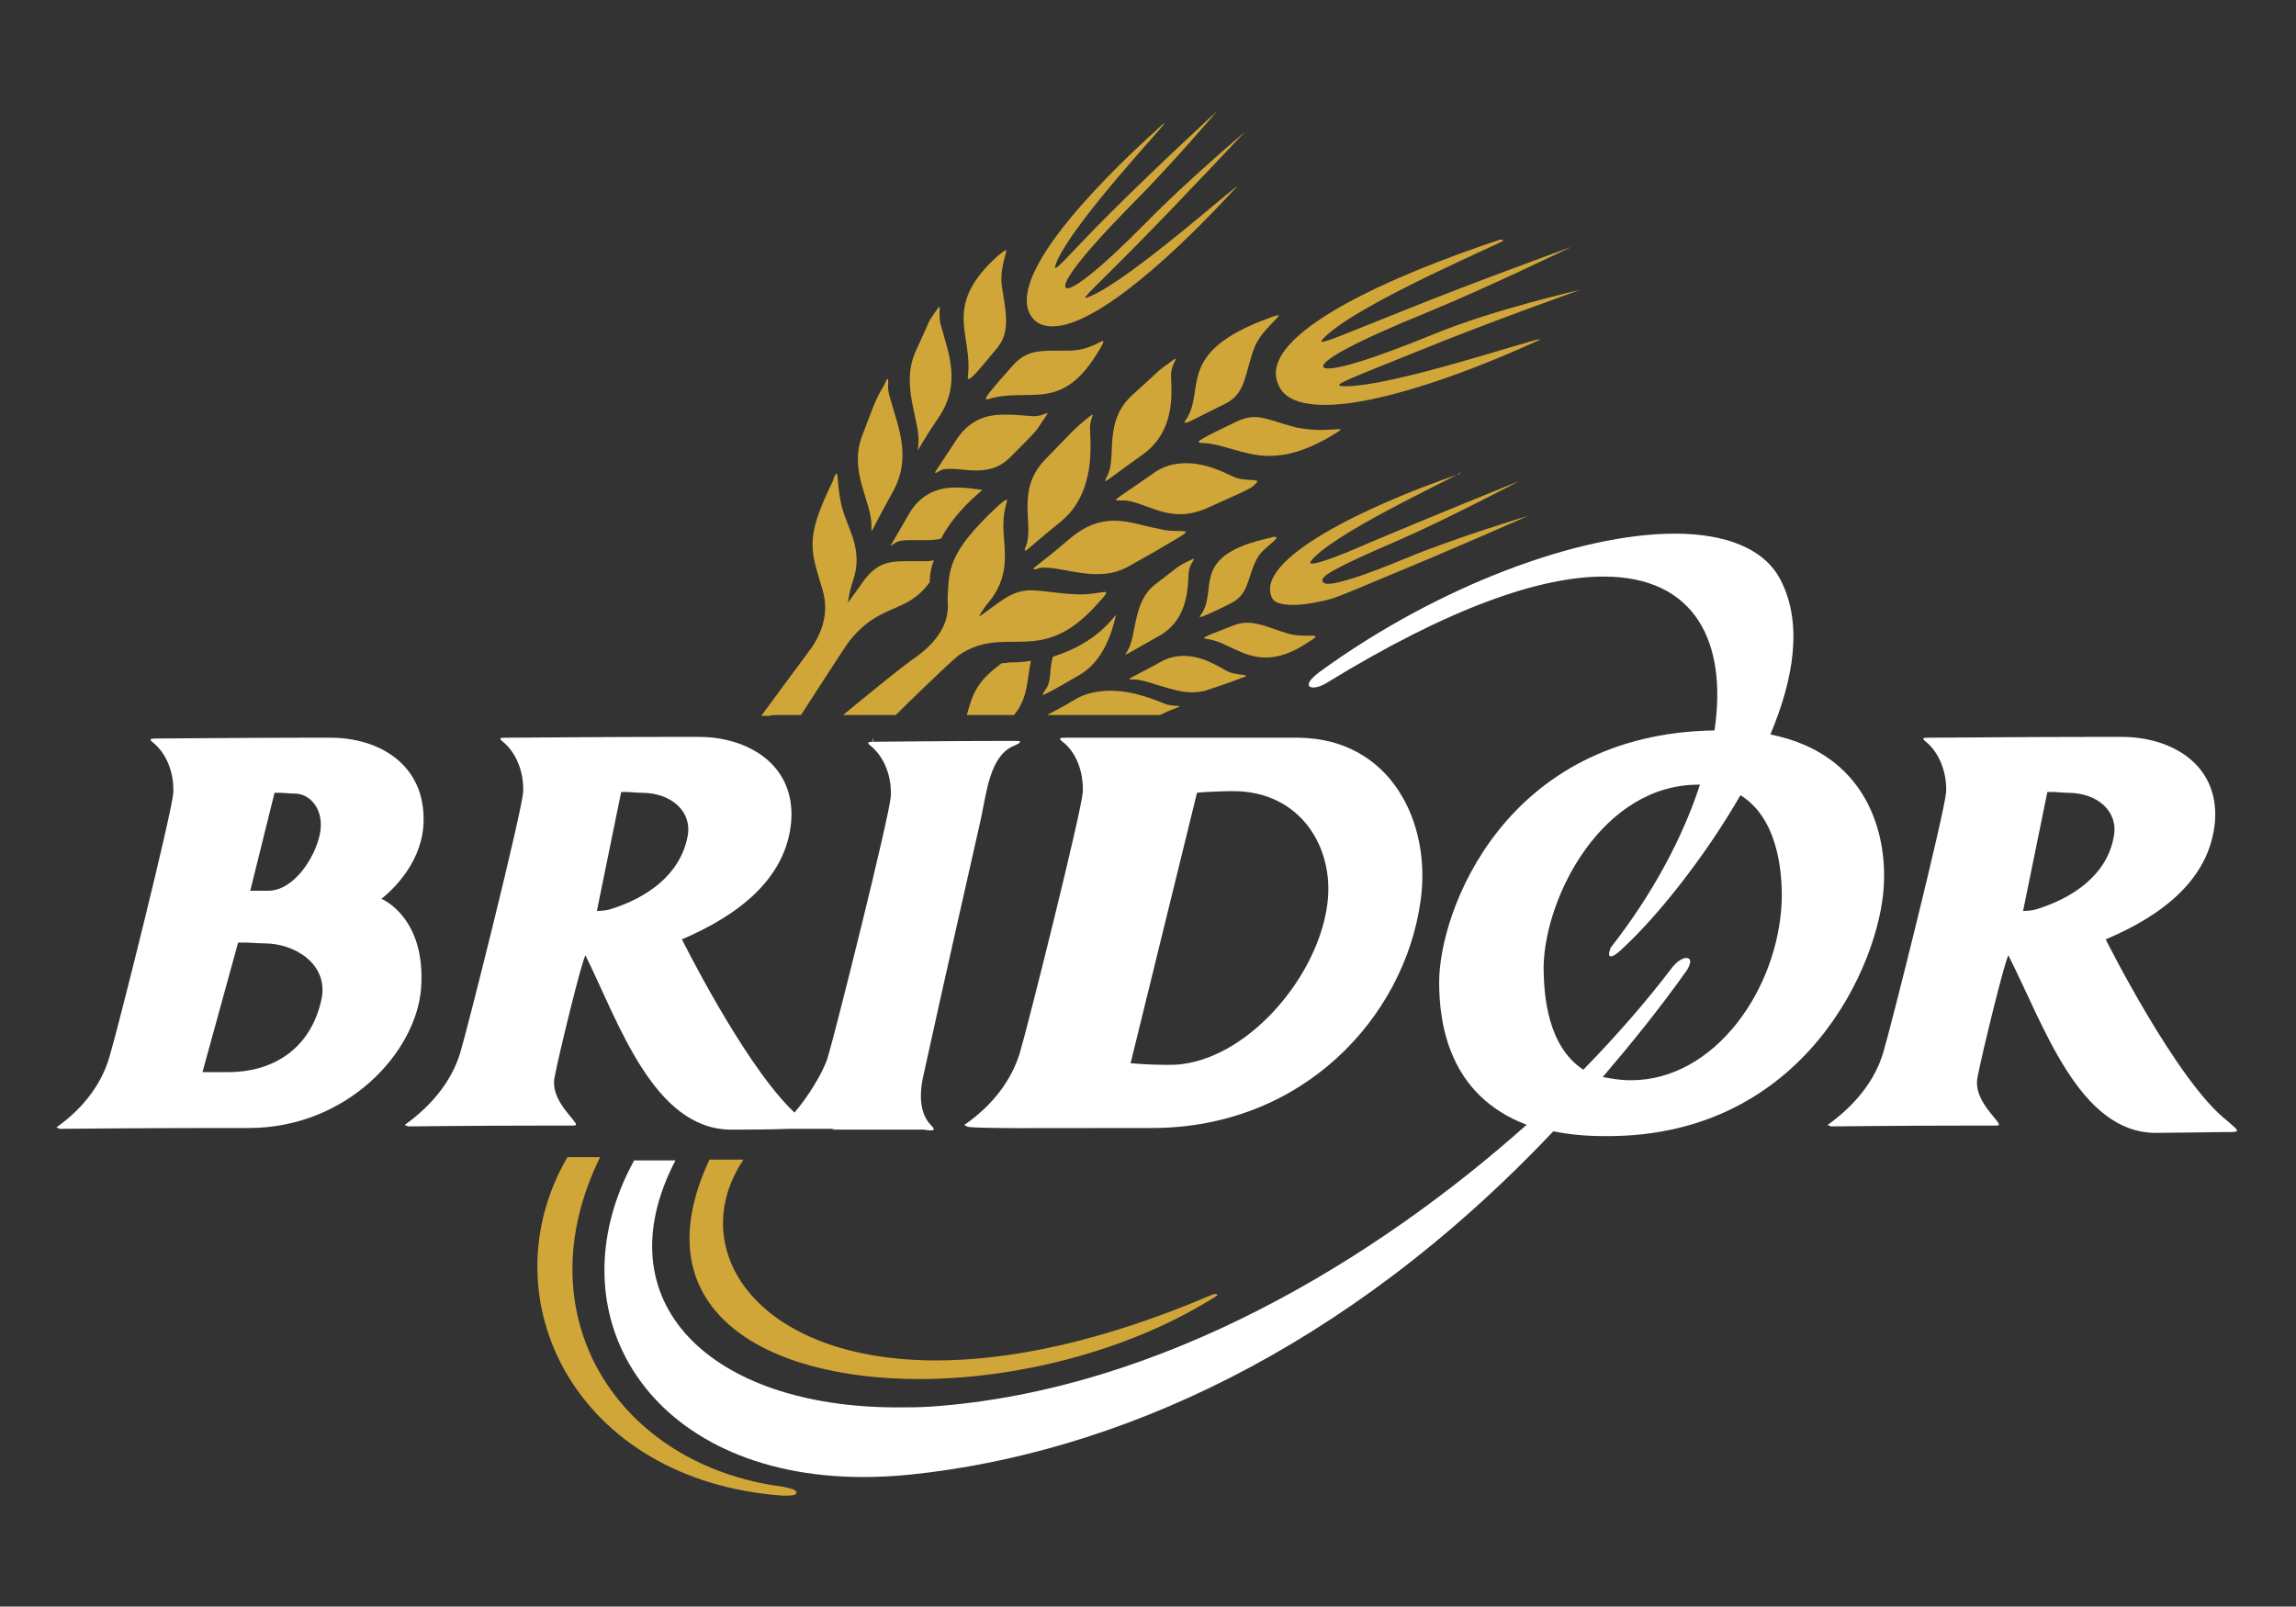 <svg xml:space="preserve" style="enable-background:new 0 0 283.5 198.4;" viewBox="0 0 283.5 198.4" y="0px" x="0px" xmlns:xlink="http://www.w3.org/1999/xlink" xmlns="http://www.w3.org/2000/svg" id="Calque_1" version="1.1">
<rect x="0" y="0" width="283.5" height="198.4" fill="#333333" stroke="none"/>
<style type="text/css">
	.st0{fill:#FFFFFF;}
	.st1{fill:#D0A639;}
</style>
<g>
	<g>
		<path d="M137.4,139.3c1.7,0,3.2,0,4.5,0c0.1,0,0.2,0,0.3,0c18.7,0,31.2-13.7,33.2-28c1.4-9.6-3.6-20.1-15.1-20.2
			c-1.4,0-3.5,0-6,0c-8.2,0-20.6,0-22.5,0h-0.3l0,0c-0.7,0-0.8,0.1-0.3,0.5c1.6,1.2,2.6,3.6,2.5,6.2c-0.2,2.6-6.8,29-7.8,32.3
			c-1,3.2-3.2,6.3-6.8,8.8c-0.1,0.1,0.4,0.2,0.3,0.2C119.4,139.4,129.7,139.3,137.4,139.3z M147.8,97.9c0.6-0.1,3.3-0.2,4.2-0.2
			c0.1,0,0.2,0,0.3,0c8.2,0,12.5,6.9,11.6,13.9c-1.1,8.8-9.4,18.7-17.9,19.8c-0.6,0.1-1.4,0.1-2.1,0.1c-2.1,0-4.3-0.2-4.3-0.2
			L147.8,97.9z" class="st0"></path>
		<g>
			<path d="M107.5,92.1c1.6,1.3,2.6,3.6,2.5,6.2c-0.2,2.6-6.8,29-7.8,32.3c-0.6,1.9-2.4,4.8-4.1,6.8
				c-0.2-0.2-0.4-0.4-0.6-0.6c-6-6.1-13.3-20.8-13.3-20.8c6.8-2.9,12.9-7.4,13.5-14.6c0.5-7.1-5.5-10.4-11.4-10.4c-1,0-2.2,0-3.6,0
				c-7.4,0-19.6,0.1-20.3,0.1h-0.1c-0.6,0-0.7,0.1-0.2,0.5c1.6,1.3,2.6,3.7,2.5,6.2c-0.2,2.6-6.8,29-7.8,32.3
				c-1,3.2-3.2,6.2-6.8,8.8c-0.1,0.1,0.4,0.1,0.3,0.2c0,0,9.4-0.1,16.6-0.1c1.4,0,2.5,0,3.7,0h0.1c0.5,0,0.5-0.1,0.3-0.4
				c-0.7-1-3.1-3.2-2.5-5.7c0.6-3.1,3.5-14.9,3.8-14.9l0,0c4.1,8.3,8.4,21.4,17.9,21.5c0.1,0,0.3,0,0.5,0c1.4,0,4.1,0,6.7-0.1
				c1.3,0,2.3,0,2.5,0c0.1,0,0.2,0,0.3,0c0.6,0,1.1,0,1.5,0c0.1,0,0.2,0,0.3,0c0.3,0,0.5,0,0.7,0c0.5,0,0.5,0-0.1,0.1
				c2.4,0,5.2,0,7.8,0c1.3,0,2.5,0,3.7,0c0.1,0,0.5,0.1,0.8,0.1c0.4,0,0.6-0.1,0.1-0.6c-0.8-0.8-1.8-2.5-1-6.1
				c2-9.2,7.1-31.7,7.1-31.7c0.7-3.2,1.1-7.9,4.1-9.1c0.5-0.2,1.2-0.6,0.4-0.6c-0.6,0-1.5,0-2.2,0c-6,0-14.5,0.1-15.4,0.1H108l0,0
				C107.1,91.6,107,91.7,107.5,92.1z M75.3,112.3c-0.7,0.2-1.6,0.2-1.6,0.2l3-14.7c0.2,0,0.4,0,0.6,0c0.5,0,1.3,0.1,1.9,0.1
				c3.8,0,6.3,2.4,5.7,5.4C84,108,79.9,110.9,75.3,112.3z" class="st0"></path>
			<path d="M107.7,91.6l0.1-0.5l0,0l0,0v0.5H107.7z" class="st0"></path>
		</g>
		<path d="M266.1,139.9c0.1,0,0.2,0,0.2,0c1.9,0,7.5-0.1,8.3-0.1l0,0c0.2,0,0.4,0,0.5,0c1.6,0,1.4-0.1-0.1-1.4
			c-6.2-4.8-15-22.4-15-22.4c6.9-2.9,12.9-7.4,13.5-14.6c0.5-7.1-5.5-10.4-11.5-10.4c-1,0-2.1,0-3.5,0c-7.3,0-19.3,0.1-20.4,0.1
			c0,0,0,0-0.1,0H238c-0.6,0-0.7,0.1-0.2,0.5c1.6,1.3,2.6,3.7,2.5,6.2c-0.2,2.6-6.8,29-7.8,32.3c-1,3.2-3.2,6.2-6.8,8.8
			c-0.1,0.1,0.4,0.1,0.3,0.2c0,0,9.5-0.1,16.8-0.1c1.3,0,2.4,0,3.5,0h0.1c0.5,0,0.5-0.1,0.3-0.4c-0.7-1-3.1-3.2-2.5-5.7
			c0.6-3.1,3.5-14.9,3.8-14.9l0,0C252.4,126.7,256.7,139.8,266.1,139.9z M251.4,112.3c-0.7,0.2-1.6,0.2-1.6,0.2l3-14.7
			c0.2,0,0.4,0,0.6,0c0.5,0,1.3,0.1,1.9,0.1c3.8,0,6.3,2.4,5.7,5.4C260.2,108,256,110.9,251.4,112.3z" class="st0"></path>
		<path d="M106.6,182.4c1.9,0,3.8-0.1,5.8-0.3c25.1-2.6,53.6-15.1,79.4-42.4c1.9,0.4,4,0.6,6.4,0.6c0.1,0,0.2,0,0.3,0
			c24.4,0,33.6-21.3,34.1-30.9c0.4-6.4-2-16.3-14-18.7c2.9-6.9,4-13.7,1.3-19c-2-4-6.9-5.8-13.1-5.8c-11.8,0-29.2,6.4-43.9,17.1
			c-1.6,1.2-1.6,1.9-0.7,1.9c0.4,0,1-0.2,1.5-0.5C179,75,190.2,71.2,198,71.2c11.4,0,15.3,8.2,13.7,19c-25.9,0.4-34,22.3-34,31.1
			c0,5.3,1.3,14,10.8,17.6c-18.5,16.5-45,32.8-73.5,34.8c-1.5,0.1-2.9,0.1-4.2,0.1c-23.1,0-36.5-13-27.4-30.5h-5.1
			C68,162.1,80,182.4,106.6,182.4z M209.7,96.9h0.1c0.1,0,0.1,0,0.1,0c-2.1,6.5-5.9,13.6-11,20.1c0,0-0.5,1.1,0,1.1
			c0.3,0,0.8-0.3,2-1.5c3.6-3.4,9.4-10.4,14-18.4c4.4,2.7,5.2,8.9,5.1,13c-0.4,11-8.3,22.2-18.6,22.2h-0.1c-1.3,0-2.3-0.2-3.4-0.4
			c3.5-4.1,7-8.4,10.4-13.2c0.6-1,0.5-1.5-0.1-1.5c-0.4,0-1.2,0.4-1.9,1.4c-2.9,3.8-6.5,8-10.8,12.4c-4.4-2.9-4.9-9.1-4.9-12.8
			C190.8,110.6,197.9,96.9,209.7,96.9z" class="st0"></path>
		<g>
			<path d="M33,109.3v0.5V109.3L33,109.3z" class="st0"></path>
			<path d="M7,139.2c-0.1,0.1,0.4,0.1,0.3,0.2c0,0,10.9-0.1,18.7-0.1c1.7,0,3.3,0,4.5,0c0.1,0,0.1,0,0.2,0
				c12.1,0,20.7-9.3,21.3-17.3c0.6-8.8-4.9-11-4.9-11c2-1.6,5.1-5,5.2-9.5c0.2-7.1-5.5-10.4-11.5-10.4c-0.8,0-1.8,0-3,0
				c-6.7,0-17.2,0.1-18.5,0.1h-0.1c-0.7,0-0.8,0.1-0.3,0.5c1.6,1.3,2.6,3.6,2.5,6.2c-0.2,2.6-6.8,29-7.8,32.3
				C12.7,133.6,10.5,136.7,7,139.2z M33.9,97.9c0.2,0,0.4,0,0.6,0c0.5,0,1.3,0.1,1.9,0.1c1.9,0,3.7,2,3.1,5c-0.6,2.9-3.2,7-6.4,7
				l0,0c-0.7,0-2.2,0-2.2,0L33.9,97.9z M29.4,116.4c0.2,0,0.5,0,0.8,0c0.7,0,1.7,0.1,2.5,0.1c3.6,0,7.9,2.5,7,6.9
				c-1.4,6.4-6.3,9-11.5,9h-0.1c-1,0-3.1,0-3.1,0L29.4,116.4z" class="st0"></path>
		</g>
	</g>
	<path d="M113.5,170.3c11.9,0,25.5-3.4,35.8-9.7c1.1-0.6,1.2-0.8,0.8-0.8c-0.2,0-0.5,0.1-0.7,0.2
		c-13.4,5.7-24.7,8-33.8,8c-22.4,0-31.1-13.9-23.8-24.8h-4.2C79,161.6,94.2,170.3,113.5,170.3z" class="st1"></path>
	<path d="M70,143C69.9,143,69.9,143,70,143c-10,17.4,1.1,39.9,26.7,41.7c0.2,0,0.3,0,0.5,0c1.4,0,1.4-0.5,0.7-0.8
		c-0.3-0.1-0.8-0.2-1.2-0.3c-20.3-2.6-32.3-21-22.6-40.7h-4.1C70.1,143,70,143,70,143z" class="st1"></path>
	<path d="M134.9,51.2c-0.1,0-0.3,0.2-0.7,0.5c-1.6,1.3-1.6,1.4-5.2,5.1c-3.6,3.8-1.3,7.9-2.3,10.6
		c-0.2,0.4-0.2,0.6-0.1,0.6c0.2,0,1.3-1.1,4.4-3.6c4.4-3.6,3.6-9.8,3.6-11.3C134.5,52.2,135,51.2,134.9,51.2z" class="st1"></path>
	<path d="M145.2,44.3c-0.1,0-0.3,0.1-0.8,0.5c-1.7,1.2-0.7,0.5-4.5,3.9c-3.8,3.4-1.9,7.7-3.2,10.1
		c-0.2,0.4-0.3,0.6-0.2,0.6c0.2,0,1.4-1,4.5-3.2c4.6-3.2,3.5-8.7,3.6-10.1C144.7,45,145.3,44.3,145.2,44.3z" class="st1"></path>
	<path d="M156.9,39.2c-12,4.3-7.9,8.9-10.5,12.7c-0.2,0.2-0.2,0.3,0,0.3c0.4,0,2.1-1,5-2.4c2.5-1.3,2.3-3.8,3.5-6.9
		c0.8-2.1,3.5-4,2.9-4C157.7,39,157.3,39,156.9,39.2z" class="st1"></path>
	<path d="M165.3,53c-0.4,0-1.3,0.1-2.3,0.1c-0.8,0-1.8-0.1-2.9-0.3c-2.4-0.6-3.8-1.3-5.2-1.3c-0.7,0-1.5,0.2-2.3,0.6
		c-3.9,1.9-5.4,2.6-4.2,2.6c2.7,0.1,5.2,1.6,8.3,1.6c2.1,0,4.6-0.6,7.9-2.6C165.6,53.1,165.7,53,165.3,53z" class="st1"></path>
	<path d="M152.6,59c-0.8-0.3-3.3-1.8-6.1-1.8c-1.4,0-2.9,0.3-4.3,1.4c-3.7,2.6-4.9,3.2-4.2,3.2c0.1,0,0.2,0,0.4,0
		c0.1,0,0.2,0,0.3,0c1.9,0,4.2,1.7,7,1.7c1,0,1.9-0.2,3-0.6c4.4-2,4.1-1.8,5.8-2.7C156.3,58.8,154.5,59.6,152.6,59z" class="st1"></path>
	<path d="M137.6,64.3c-1.7,0-3.5,0.5-5.6,2.3c-3.6,3.1-4.8,3.7-4.3,3.7c0.1,0,0.3,0,0.5-0.1s0.5-0.1,0.8-0.1
		c1.8,0,4,0.8,6.4,0.8c1.4,0,2.7-0.2,4.2-1.1c5.3-3,0.1,0,5.4-3.1c3.1-1.8,0.5-0.7-1.9-1.4C141.3,65,139.5,64.3,137.6,64.3z" class="st1"></path>
	<path d="M152.8,23c-0.4,0-13.2,11.5-18.2,13.6c-0.3,0.1-0.4,0.2-0.5,0.2c-0.5,0,1.5-1.7,6.5-6.8
		c5.9-6,13.1-13.7,13.1-13.7s-7.2,6.1-12.1,11.1c-5.8,5.9-8.9,8.2-9.8,8.2c-0.1,0-0.2,0-0.2-0.1c-0.5-0.5,1.6-3.6,8-10.1
		c5-5,10.7-11.7,10.7-11.7s-7.4,6.8-13.3,12.7c-4.5,4.5-6.3,6.7-6.7,6.7c-0.1,0,0-0.2,0.1-0.6c2.1-5.1,13.7-17.3,13.4-17.3
		c0,0-0.2,0.1-0.5,0.4c-8.8,7.9-19.8,19.6-15.6,23.9c0.6,0.6,1.4,0.8,2.3,0.8c5.5,0,15.7-9.6,22.3-16.8
		C152.7,23.1,152.8,23,152.8,23z" class="st1"></path>
	<path d="M179.7,58.7c-10.5,3.6-25.1,10.4-22.6,15.2c0.3,0.6,1.4,0.8,2.6,0.8c1.1,0,2.3-0.2,3.2-0.4
		c1.9-0.4,1.6-0.3,9-3.4c7.3-3,16.8-7.2,16.8-7.2s-9,2.7-15,5.2c-5.8,2.4-8.6,3.2-9.7,3.2c-0.4,0-0.6-0.1-0.7-0.3
		c-0.3-0.6,1.3-1.6,9.2-5c6-2.6,15.1-7.4,15.1-7.4s-11.4,4.6-18.7,7.7c-4.3,1.9-6.3,2.5-6.9,2.5c-0.4,0-0.2-0.3,0.3-0.8
		c3.7-3.7,18.7-10.5,18.1-10.5C180.3,58.6,180,58.6,179.7,58.7z" class="st1"></path>
	<path d="M184.9,29.7c-12.6,4.2-29.7,11.5-27.1,17.7c0.7,1.9,2.9,2.6,5.8,2.6c6.8,0,17.9-4.1,26-7.8
		c0.5-0.2,0.7-0.3,0.5-0.3c-1,0-18,5.8-24,5.8c-2.1,0,0-0.7,8.9-4.3c8.8-3.6,20.1-7.6,20.1-7.6s-10.6,2.4-17.9,5.4
		c-7.6,3.1-11.6,4.3-13.2,4.3c-0.4,0-0.6-0.1-0.6-0.2c-0.3-0.7,3.4-2.9,13-6.8c7.3-3,17.6-8,17.6-8s-11.9,4.3-20.8,7.9
		c-6.3,2.5-9.3,3.8-9.9,3.8c-0.3,0-0.1-0.2,0.3-0.6c4.4-4.3,22.6-11.9,22-11.9C185.4,29.5,185.2,29.6,184.9,29.7z" class="st1"></path>
	<path d="M123.1,43c1.7-2,1.1-4.5,0.6-7.7c-0.3-2.4,0.8-4.4,0.5-4.4c-0.1,0-0.4,0.2-1,0.7c-7,6.3-3,9.7-3.7,14.9
		c0,0.2,0,0.3,0.1,0.3C120,46.8,121.1,45.4,123.1,43z" class="st1"></path>
	<path d="M116.1,39.9c-0.2-1.1,0-2-0.1-2c-0.1,0-0.2,0.2-0.5,0.6c-1.1,1.6-0.4,0.5-2.4,4.8c-2,4.3,0.6,8.8,0.3,11.5
		c0,0.5-0.1,0.8-0.1,0.8c0.1,0,0.6-1.1,2.5-3.9C118.8,47.4,117.1,43.6,116.1,39.9z" class="st1"></path>
	<path d="M109.8,48.8c-0.3-1.1,0-2-0.2-2c-0.1,0-0.2,0.2-0.4,0.7c-1,1.7-1,1.7-2.7,6.2c-1.8,4.5,1.2,8.3,1.1,11.3
		c0,0.4,0,0.6,0,0.6c0.1,0,0.7-1.4,2.5-4.6C112.7,56.5,110.9,52.8,109.8,48.8z" class="st1"></path>
	<path d="M148.3,75.9c-0.2,0.2-0.2,0.3-0.1,0.3c0.2,0,1.4-0.5,3.6-1.6c2.5-1.2,2.1-3.1,3.4-5.6c0.6-1.3,3.2-2.7,2.2-2.7
		c-0.1,0-0.3,0-0.5,0.1C146.7,68.6,150.5,72.8,148.3,75.9z" class="st1"></path>
	<path d="M143.2,88.3c0.5-0.2,0.8-0.4,1.6-0.7c1.9-0.7,0.2-0.2-1-0.7c-0.8-0.3-3.6-1.6-6.7-1.6c-1.5,0-3.1,0.3-4.4,1.1
		c-1.8,1.1-2.9,1.6-3.4,1.9h13.8V88.3z" class="st1"></path>
	<path d="M161.9,78.5c-0.1,0-0.3,0-0.5,0c-0.6,0-1.6,0-2.5-0.3c-1.7-0.5-3.3-1.3-4.9-1.3c-0.5,0-1.1,0.1-1.6,0.3
		c-3.3,1.3-4.3,1.6-3.4,1.7c2.4,0.3,4.3,2.3,7.3,2.3c1.5,0,3.2-0.5,5.4-2C162.7,78.6,162.6,78.5,161.9,78.5z" class="st1"></path>
	<path d="M139.8,83.9L139.8,83.9h0.1c1.8,0,4.8,1.6,7.3,1.6c0.5,0,1.2-0.1,1.6-0.2c3.9-1.3,2.9-1,4.3-1.5
		c1.8-0.6,0-0.3-1.3-0.8c-0.8-0.3-3-2-5.6-2c-1,0-2,0.2-3,0.8C139.6,83.8,138.9,83.9,139.8,83.9z" class="st1"></path>
	<path d="M139.2,80.4c-0.2,0.3-0.3,0.4-0.2,0.4c0.2,0,1.3-0.7,4-2.2c4.1-2.2,3.6-6.9,3.8-8.1c0.1-0.8,0.8-1.5,0.6-1.5
		c-0.1,0-0.2,0.1-0.7,0.3c-1.5,0.8-0.7,0.3-4.1,2.9C139.8,74.4,140.4,78.5,139.2,80.4z" class="st1"></path>
	<path d="M131.8,43.3c-0.5,0-1.1,0-1.6,0c-2.3,0-3.7,0.2-5.2,1.9c-2.4,2.7-3.6,4.1-3.2,4.1c0,0,0.1,0,0.2,0
		c5.2-1.6,9.1,1.9,13.8-6.2c0.4-0.6,0.5-1,0.4-1c-0.3,0-1.8,1.2-4.3,1.2C131.9,43.3,131.8,43.3,131.8,43.3z" class="st1"></path>
	<path d="M129.3,51c-0.1,0-0.7,0.4-1.7,0.4h-0.1c-1.1-0.1-2.2-0.2-3.4-0.2c-2.2,0-4.4,0.5-6.2,3.4
		c-2,3.1-2.6,3.8-2.4,3.8c0.1,0,0.3-0.1,0.6-0.3c0.4-0.2,0.8-0.2,1.4-0.2c0.8,0,1.9,0.2,3,0.2c1.5,0,3-0.3,4.4-1.8
		c3.3-3.3,2.9-2.9,3.9-4.4C129.3,51.2,129.4,51,129.3,51z" class="st1"></path>
	<path d="M104.1,88.3h6.5c0.7-0.7,6.3-6.2,7.8-7.4c5.8-3.9,10,1.5,16.9-6.1c1.3-1.4,1.5-1.7,1.1-1.7s-1.5,0.3-2.9,0.3
		c-0.1,0-0.2,0-0.4,0c-2.7-0.1-4.3-0.5-5.8-0.5c-1.4,0-2.5,0.4-4.4,1.8c-1.6,1.2-1.9,1.4-2,1.4l0,0c0,0,0.3-0.7,1.4-2
		c2.7-3.5,1.5-6.8,1.6-9.5c0-1.7,0.6-2.9,0.4-2.9c-0.1,0-0.4,0.2-1.1,0.8c-6.2,5.8-6,7.8-6.2,11.4c0,0.8,0.7,3.8-3.7,7.1
		C111.6,82.1,105.8,86.9,104.1,88.3z" class="st1"></path>
	<path d="M121.3,60.5c-0.8-0.1-2-0.3-3.2-0.3c-2.1,0-4.4,0.6-6,3.5c-1.7,3-2.2,3.7-2.1,3.7c0,0,0.3-0.2,0.6-0.4
		c0.5-0.3,1.3-0.3,2-0.3c0.5,0,1.1,0,1.6,0c0.6,0,1.4,0,2-0.2C118,63.1,120.9,60.9,121.3,60.5z" class="st1"></path>
	<path d="M95.9,88.3h3c0,0,4.9-7.6,5.8-8.9c3.9-5.1,7.1-3.4,10.1-7.5c0-1,0.2-1.9,0.5-2.7c-0.2,0-0.5,0.1-0.7,0.1
		c-1,0-1.9,0-2.6,0c-2.6,0-4,0.3-5.9,3.2c-1.3,1.8-1.4,1.9-1.4,1.9s0.1-1.1,0.6-2.6c1.4-4-0.7-6.5-1.4-9.4c-0.5-2.2-0.4-3.9-0.6-3.9
		c-0.1,0-0.3,0.3-0.5,1c-3.4,6.9-2.7,8.4-1.4,12.8c0.3,1,1.4,3.9-1.2,7.7C99,81.6,94,88.4,94,88.4c0.2,0,0.6,0,1.1,0
		C95.2,88.3,95.7,88.3,95.9,88.3z" class="st1"></path>
	<path d="M123.7,81.9c-3.2,2.3-3.6,3.9-4.3,6.3v0.1h5.8c1.8-2.1,1.6-4.6,2.1-6.7c-1.1,0.2-2,0.2-2.7,0.2
		C124.2,81.9,124,81.9,123.7,81.9z" class="st1"></path>
	<path d="M137.8,75.9c-2.3,3-5.3,4.4-7.8,5.2c-0.5,1.8-0.1,3.1-1,4.2c-0.2,0.3-0.3,0.5-0.2,0.5c0.2,0,1.5-0.7,4.4-2.4
		C136.3,81.7,137.4,77.8,137.8,75.9z" class="st1"></path>
</g>
</svg>
